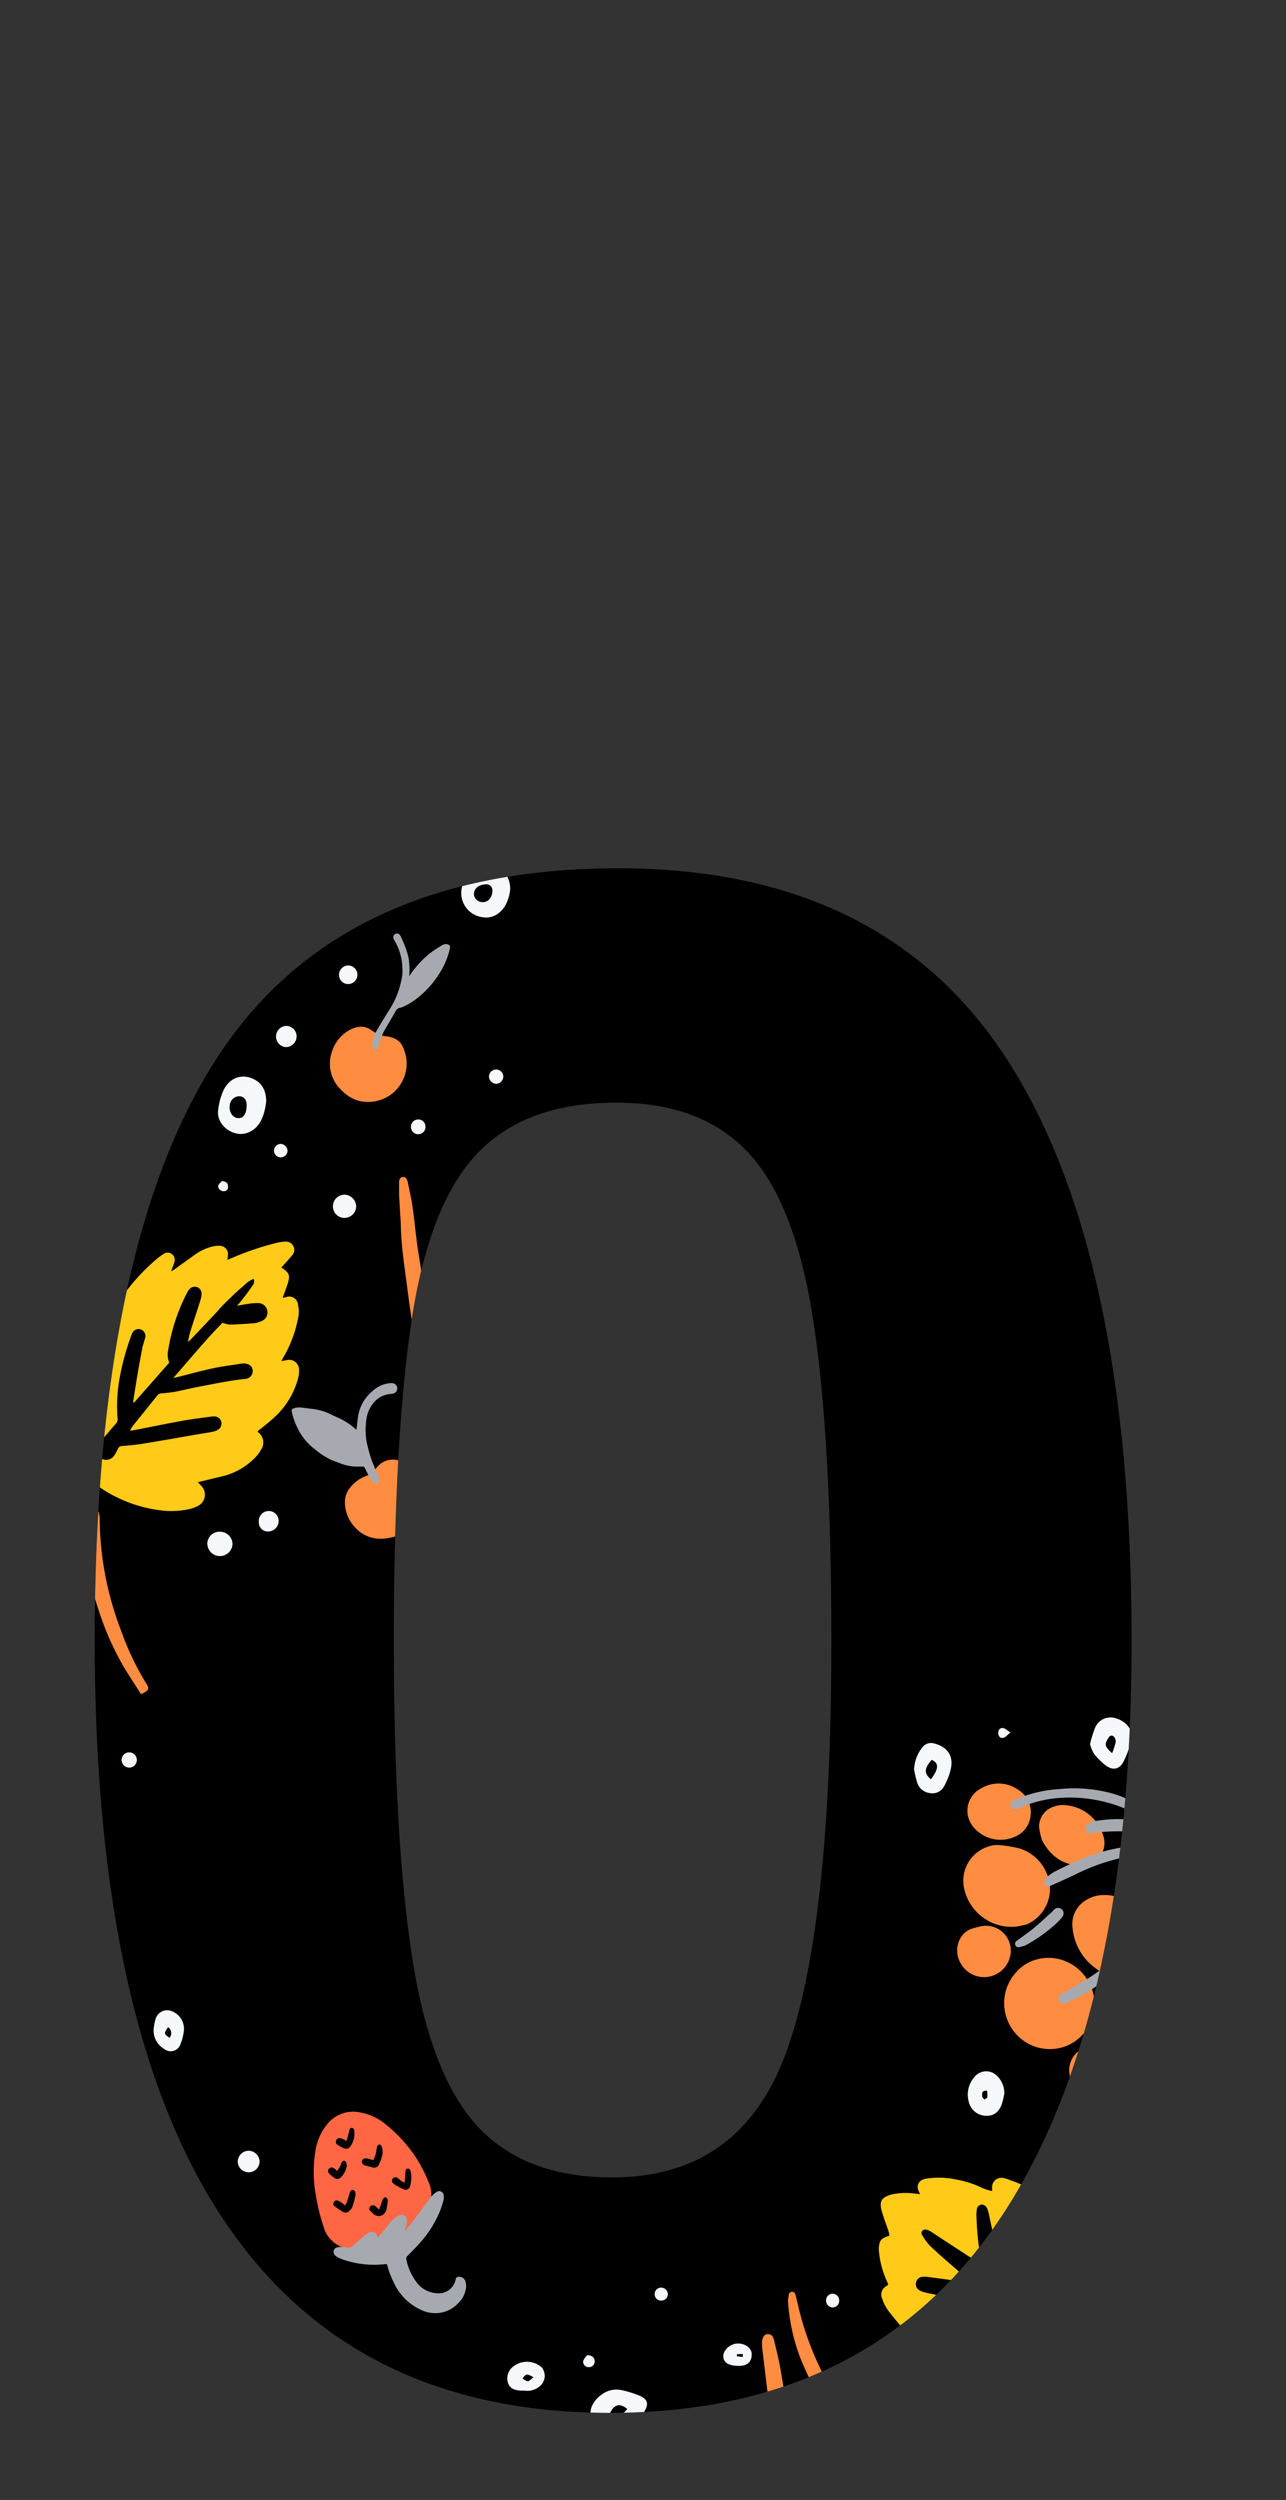 <?xml version="1.0" encoding="UTF-8"?> <svg xmlns="http://www.w3.org/2000/svg" xmlns:xlink="http://www.w3.org/1999/xlink" viewBox="0 0 319.67 621.05"><rect x="0" y="0" width="319.67" height="621.05" fill="#333333" stroke="none"/> <defs> <style>.cls-1{fill:none;}.cls-2{clip-path:url(#clip-path);}.cls-3{fill:#ff8d41;}.cls-4{fill:#a6aab0;}.cls-5{fill:#ffcb18;}.cls-6{fill:#f5f7fa;}.cls-7{fill:#ff6744;}</style> <clipPath id="clip-path" transform="translate(23.54 215.7)"> <path class="cls-1" d="M257.75,191.85q0,94.47-32.42,143.17t-97.25,48.69q-64.05,0-96.06-48T0,191.85q0-98.17,30.57-145T130.2,0q66.15,0,96.85,47.9T257.75,191.85Zm-74.63,0q0-50.26-4.5-79.52T162.48,70.66q-11.64-12.45-32.81-12.44-22.5,0-34.53,12.57T78.73,112.6q-4.37,29.24-4.37,79.25T79,271.11q4.64,29.24,16.41,41.68t33.21,12.43q31.75,0,43.13-30.69T183.12,191.85Z"></path> </clipPath> </defs> <g id="Слой_2" data-name="Слой 2"> <g id="Слой_1-2" data-name="Слой 1"> <path d="M257.75,191.85q0,94.47-32.42,143.17t-97.25,48.69q-64.05,0-96.06-48T0,191.85q0-98.17,30.57-145T130.2,0q66.15,0,96.85,47.9T257.75,191.85Zm-74.63,0q0-50.26-4.5-79.52T162.48,70.66q-11.64-12.45-32.81-12.44-22.5,0-34.53,12.57T78.73,112.6q-4.37,29.24-4.37,79.25T79,271.11q4.64,29.24,16.41,41.68t33.21,12.43q31.75,0,43.13-30.69T183.12,191.85Z" transform="translate(23.54 215.7)"></path> <g class="cls-2"> <path class="cls-3" d="M241.81,292.45a11.28,11.28,0,0,1-14.09-4.63,11.39,11.39,0,0,1,1.37-13.62c4.81-5.36,13.71-4.55,17.72,2A11.22,11.22,0,0,1,241.81,292.45Z" transform="translate(23.54 215.7)"></path> <path class="cls-3" d="M231.92,262.29a29,29,0,0,1-2.88.63,12.07,12.07,0,0,1-12.92-9.53,8.88,8.88,0,0,1,5.94-10.34,6.59,6.59,0,0,1,2.91-.38,33.85,33.85,0,0,1,4.63.75,10.64,10.64,0,0,1,6.93,6,9.63,9.63,0,0,1-4.61,12.84Z" transform="translate(23.54 215.7)"></path> <path class="cls-3" d="M263.41,263.87a10.59,10.59,0,0,1,.75,3.59,7.82,7.82,0,0,1-7.94,8.3,12,12,0,0,1-6.88-2.13,13.85,13.85,0,0,1-6.24-10.2,6.94,6.94,0,0,1,3.52-7.21,8.06,8.06,0,0,1,4.23-1.15,11.85,11.85,0,0,1,4.59.87A14.82,14.82,0,0,1,263.41,263.87Z" transform="translate(23.54 215.7)"></path> <path class="cls-3" d="M269.89,283.81a11.27,11.27,0,0,1,1.05,4.64,7.64,7.64,0,0,1-8,7.76,10.27,10.27,0,0,1-5.13-1.49,11.44,11.44,0,0,1-5.86-8.31,8.46,8.46,0,0,1,4-8.62,7.26,7.26,0,0,1,3.4-1,9.83,9.83,0,0,1,5.86,1.61A12.32,12.32,0,0,1,269.89,283.81Z" transform="translate(23.54 215.7)"></path> <path class="cls-3" d="M258.42,298.21c.13.45.33,1,.44,1.51a6.27,6.27,0,0,1-4.77,7.47c-4.32,1.09-10.14-1.61-11.55-6.65a6.1,6.1,0,0,1,2.12-6.77,6.68,6.68,0,0,1,2.82-1.09,9.79,9.79,0,0,0,1.51-.37,4.09,4.09,0,0,1,2.4,0A10.62,10.62,0,0,1,258.42,298.21Z" transform="translate(23.54 215.7)"></path> <path class="cls-3" d="M235.45,241.39a19.52,19.52,0,0,1-.7-3.24,5.2,5.2,0,0,1,3.54-5,6.69,6.69,0,0,1,3.25-.39,10.68,10.68,0,0,1,9.12,7.43,5.58,5.58,0,0,1-2.31,6.7,5.93,5.93,0,0,1-3.57.88C240.53,247.5,237.52,245.35,235.45,241.39Z" transform="translate(23.54 215.7)"></path> <path class="cls-3" d="M229,240.47a8.77,8.77,0,0,1-10.93-2.76,6.23,6.23,0,0,1,2.24-9.12,8.43,8.43,0,0,1,9.23.32,6.5,6.5,0,0,1,3.11,6.31A6.29,6.29,0,0,1,229,240.47Z" transform="translate(23.54 215.7)"></path> <path class="cls-3" d="M214.94,271.41a6.22,6.22,0,0,1,.15-5.42,5.14,5.14,0,0,1,3.45-2.71l1.43-.37a6.17,6.17,0,0,1,7.69,6.85A6.65,6.65,0,0,1,215.24,272C215.15,271.83,215.06,271.64,214.94,271.41Z" transform="translate(23.54 215.7)"></path> <path class="cls-4" d="M270.45,245.49a2.88,2.88,0,0,0-.45-.13,74.43,74.43,0,0,0-9.21-.38,39.83,39.83,0,0,0-7.27,1.28,49.8,49.8,0,0,0-9.9,3.78c-1.92.9-3.85,1.76-5.78,2.63a2.69,2.69,0,0,1-.84.23.85.85,0,0,1-1-1.07,2.29,2.29,0,0,1,.67-1.18,9.78,9.78,0,0,1,2.13-1.48,80.3,80.3,0,0,1,8.9-3.95,43.32,43.32,0,0,1,19.45-2.28,17.39,17.39,0,0,0,2.91.16,2.7,2.7,0,0,0-.34-.25A33.23,33.23,0,0,0,266,241a32.16,32.16,0,0,0-6.78-1.53,53.71,53.71,0,0,0-9.74,0c-.46,0-.92.13-1.38.19a5.38,5.38,0,0,1-.69.07,1.14,1.14,0,0,1-.87-1.93,3.2,3.2,0,0,1,2-1.09c1.26-.18,2.53-.38,3.8-.44a31.15,31.15,0,0,1,11.26,1.36c.49.16,1,.28,1.51.42a16.32,16.32,0,0,1,4.18,1.7,21.56,21.56,0,0,1,3.81,2.34,2.86,2.86,0,0,0,.44-.2,18.62,18.62,0,0,1,7.17-2.54,26.87,26.87,0,0,1,10.38.34,15.38,15.38,0,0,1,4.14,1.57c.83.47,1.09,1.06.76,1.68s-1,.72-1.82.29a13.21,13.21,0,0,0-4.84-1.35A25.2,25.2,0,0,0,275,244.69c-.44.22-.85.51-1.27.76s-.86.57-.8,1.21a1.28,1.28,0,0,1-.23.65,47.94,47.94,0,0,1-4.28,6.65c-.56.67-1.16,1.3-1.72,2s-1.06,1.31-1.62,1.93-1.29,1.41-2,2.1c-.36.38-.78.7-1.13,1.08a30,30,0,0,1-5.26,4.27c-.63.43-1.11.43-1.42.07s-.25-.8.27-1.4,1.21-1.33,1.85-2a78.1,78.1,0,0,0,9.72-11.23C268.34,249.09,269.35,247.29,270.45,245.49Z" transform="translate(23.54 215.7)"></path> <path class="cls-4" d="M243.24,281.1c-.56.24-1.11.5-1.68.72a2.71,2.71,0,0,1-.93.19,1.1,1.1,0,0,1-1-.67,1,1,0,0,1,.17-1.22,4,4,0,0,1,1-.72,83.91,83.91,0,0,0,18.42-13.32,51.7,51.7,0,0,0,6.72-7.76,18.88,18.88,0,0,1,1.21-1.47c.22-.25.5-.46.84-.3a.74.74,0,0,1,.38.89,7.92,7.92,0,0,1-.45,1.67,16,16,0,0,1-1.35,2.43,52.63,52.63,0,0,1-9.33,10A75.45,75.45,0,0,1,245.3,280c-.69.38-1.39.73-2.08,1.1Z" transform="translate(23.54 215.7)"></path> <path class="cls-4" d="M271.64,256.54c.1.52.27,1.16.35,1.82a39,39,0,0,1-.08,11.61,38.2,38.2,0,0,1-3.16,9.56,39.42,39.42,0,0,1-5.11,8.37,5.66,5.66,0,0,1-.7.77.89.89,0,0,1-1.11.18.79.79,0,0,1-.27-1,11.7,11.7,0,0,1,1-2.12,57.81,57.81,0,0,0,3.82-6.83A39.89,39.89,0,0,0,269.9,257c0-.09,0-.17,0-.26a.88.88,0,0,1,.68-1C271,255.6,271.39,255.85,271.64,256.54Z" transform="translate(23.54 215.7)"></path> <path class="cls-4" d="M229.73,231a31.82,31.82,0,0,1,10.05-2.25,35.93,35.93,0,0,1,12.85,1,24.66,24.66,0,0,1,5.71,2.33,17.81,17.81,0,0,1,1.9,1.36,2,2,0,0,1,.61.73.81.81,0,0,1,0,.71.88.88,0,0,1-.72.31,6.35,6.35,0,0,1-1.31-.45c-1.83-.73-3.62-1.61-5.5-2.17a35.76,35.76,0,0,0-14.86-1.5,29.88,29.88,0,0,0-8.6,2.37,4.4,4.4,0,0,1-.65.26,1.16,1.16,0,0,1-1.47-.58,1.12,1.12,0,0,1,.54-1.48A12.22,12.22,0,0,1,229.73,231Z" transform="translate(23.54 215.7)"></path> <path class="cls-4" d="M254.08,300.56c-.29.12-.57.28-.87.37-.7.23-1.18.12-1.4-.3s-.09-.91.52-1.33,1.56-1,2.35-1.48a43.87,43.87,0,0,0,12-10.36,27.57,27.57,0,0,0,6.12-17.66c0-.49,0-1-.08-1.47-.05-.67.09-1,.51-1s.67.22.73.86c.08.9.16,1.79.19,2.69a25.79,25.79,0,0,1-1.72,10.06,34.35,34.35,0,0,1-11.17,15A39.56,39.56,0,0,1,254.08,300.56Z" transform="translate(23.54 215.7)"></path> <path class="cls-4" d="M231.24,267.63a12.68,12.68,0,0,1-1.34.37.86.86,0,0,1-.66-1.58c1.46-1.1,3-2.13,4.38-3.29s2.85-2.53,4.27-3.81c.21-.2.39-.44.61-.63a1.37,1.37,0,0,1,1.89-.08,1.39,1.39,0,0,1,.05,2,13,13,0,0,1-1.22,1.35,39,39,0,0,1-7.6,5.48l-.39.19Z" transform="translate(23.54 215.7)"></path> <path class="cls-5" d="M46.4,99.16c2.06,1.38,2.26,2,1.49,4.28-.36,1.06-.75,2.11-1.17,3.27.31-.06.56-.1.81-.16a2.19,2.19,0,0,1,3,1.8,8.09,8.09,0,0,1-.06,3.82,30.54,30.54,0,0,1-3.61,9.4c-.14.23-.24.48-.44.88.54-.11.91-.2,1.3-.27a2.49,2.49,0,0,1,3.09,2.49,7.4,7.4,0,0,1-.28,2.14,20.18,20.18,0,0,1-6,9.71c-1.27,1.16-2.64,2.21-4,3.31,0,.09,0,.19.06.24a3.16,3.16,0,0,1,.81,4.29,8.58,8.58,0,0,1-1.34,1.84,16.63,16.63,0,0,1-8.43,4.86l-6,1.45c.35.36.62.63.88.92a3.13,3.13,0,0,1-.89,5,8.74,8.74,0,0,1-2,.74,20.45,20.45,0,0,1-6.58.41,34.29,34.29,0,0,1-17.44-7c-.16-.12-.32-.22-.57-.39a8.47,8.47,0,0,0-.55.76,71.84,71.84,0,0,0-8.82,25.2c-.16,1-.16,2-.32,3a4.13,4.13,0,0,1-.57,1.56,2.06,2.06,0,0,1-2.31.91,2.12,2.12,0,0,1-1.73-1.79,4,4,0,0,1,0-1.2,67.8,67.8,0,0,1,3.2-14.55A82.46,82.46,0,0,1-4.78,150a2.92,2.92,0,0,0-.1-3.33,32.6,32.6,0,0,1-3-6.56,29.74,29.74,0,0,1-1.34-6.82c-.19-2.5-.74-5-.08-7.54.19-.74.36-1.48.52-2.22.46-2.18,2.1-2.93,4-1.86l.41.16c.32-1.63.62-3.23,1-4.83a25.53,25.53,0,0,1,3.43-8.43A7.25,7.25,0,0,1,1.39,107a1.94,1.94,0,0,1,3.24.76c.15.35.26.72.44,1.23.33-.44.56-.76.79-1.08A49.84,49.84,0,0,1,15.48,97a16.27,16.27,0,0,1,1.66-1.2,1.74,1.74,0,0,1,2,0,1.77,1.77,0,0,1,.67,2c-.19.72-.5,1.42-.83,2.33.38-.21.61-.32.81-.46,1.66-1.19,3.32-2.4,5-3.59A12.6,12.6,0,0,1,29.13,94a6.46,6.46,0,0,1,1.9-.22A2.06,2.06,0,0,1,33.1,96.2c0,.31-.06.61-.12,1.08l1.55-.65a70.71,70.71,0,0,1,10.61-3.56,11.92,11.92,0,0,1,2.13-.32,2.12,2.12,0,0,1,2.12,1.12A2,2,0,0,1,49,96.23C48.21,97.21,47.33,98.14,46.4,99.16ZM9.81,132.71l-.22,0c0-.39.06-.78.12-1.17.37-2.33.74-4.67,1.14-7,.32-1.82.66-3.63,1-5.44.16-.78.46-1.54.65-2.32a1.71,1.71,0,0,0-3.21-1.19,6.82,6.82,0,0,0-.31.79,62,62,0,0,0-2.71,9.86,39.63,39.63,0,0,0-.59,10.43,1.44,1.44,0,0,1-.34,1.2c-1.14,1.3-2.25,2.62-3.37,3.93a12,12,0,0,0-1.07,1.31,2.43,2.43,0,0,0,.57,3.42A2.43,2.43,0,0,0,5,145.66a11.78,11.78,0,0,0,.79-1.49,1.09,1.09,0,0,1,1-.64c1.8-.16,3.6-.32,5.38-.61,4.68-.76,9.34-1.6,14-2.4,1.11-.19,2.23-.34,3.33-.58a3.69,3.69,0,0,0,1.3-.57,1.77,1.77,0,0,0-.7-3.16,3,3,0,0,0-1.07,0c-2.35.32-4.7.6-7,1-4.06.74-8.12,1.57-12.18,2.36l-1.06.15a7.48,7.48,0,0,1,.54-1c2.08-2.6,4.18-5.18,6.26-7.79a1.48,1.48,0,0,1,1.15-.5c1.12-.1,2.24-.2,3.35-.41,1.81-.34,3.6-.81,5.42-1.15,3.9-.73,7.79-1.58,11.76-2a2,2,0,0,0,2-2.22c-.14-1.07-1.08-1.69-2.43-1.63H36.7c-2.42.39-4.86.67-7.25,1.18-3.06.65-6.08,1.5-9.12,2.26-.25.06-.51.09-.77.13,4.11-4.64,8-9.42,12.23-13.7a7,7,0,0,0,1.78.48c2.09-.06,4.17-.2,6.25-.37a4.85,4.85,0,0,0,1.49-.46,2.31,2.31,0,0,0-.78-4.52,13.54,13.54,0,0,0-2.28.17c-.88.12-1.76.3-2.88.5.42-.48.69-.76.93-1.07,1-1.28,2-2.55,2.86-3.87A1.62,1.62,0,0,0,39.5,102a6.43,6.43,0,0,0-2.12,1.38c-.85.79-1.76,1.52-2.61,2.32-1,1-2,1.93-3,2.93-.48.48-.89,1-1.36,1.53q-3.3,3.51-6.63,7a4.55,4.55,0,0,1-.58.49,22.62,22.62,0,0,1,.95-3.75c.7-2.18,1.42-4.35,2.11-6.53a5.84,5.84,0,0,0,.3-1.53,1.7,1.7,0,0,0-1-1.75,1.74,1.74,0,0,0-2.06.54,3.83,3.83,0,0,0-.53.8,47,47,0,0,0-4.68,14.12,5.33,5.33,0,0,0,.24,3.26Z" transform="translate(23.54 215.7)"></path> <path class="cls-5" d="M249.91,376.86c-.93,1.27-1.88,2.45-2.71,3.72a20,20,0,0,1-10.5,7.67,6.68,6.68,0,0,1-4,.13c-1.59-.4-2.14-1.19-1.87-2.79,0-.12,0-.23.06-.42-.2,0-.39-.07-.58-.07-1.4,0-2.8,0-4.2,0s-3-.13-4.45-.17a2.29,2.29,0,0,1-2.45-2.9c.09-.55.27-1.09.45-1.79-1-.16-1.9-.29-2.81-.49-1.1-.24-2.18-.52-3.25-.84-.77-.22-1.51-.55-2.27-.8-1.81-.59-2.38-1.75-1.7-3.54.11-.29.25-.58.41-.94l-.67-.45c-2.19-1.41-4.4-2.81-6.58-4.25a6.7,6.7,0,0,1-1.16-1,2.45,2.45,0,0,1-.14-3.73l.24-.34a2.57,2.57,0,0,0-.23-.38c-1.45-1.76-3-3.48-4.34-5.31a10.28,10.28,0,0,1-1.39-2.77,2.42,2.42,0,0,1,1.08-3.22l.4-.3a2.89,2.89,0,0,0-.14-.47,23.08,23.08,0,0,1-2.17-7.85,5.63,5.63,0,0,1,.11-1.78c.25-1.14.75-1.53,2.52-2.1-.08-.36-.14-.74-.25-1.1-.55-1.64-1.16-3.26-1.65-4.91-.72-2.46-.11-3.48,2.34-4.19a16.48,16.48,0,0,1,6-.23l1.14.12c-.18-.41-.32-.7-.43-1a2,2,0,0,1,1.2-2.64,2.79,2.79,0,0,1,.7-.19,20.13,20.13,0,0,1,7.3.16,25.11,25.11,0,0,1,6.86,2.2,12.14,12.14,0,0,0,2.29.71c0-.4,0-.66,0-.92a2.34,2.34,0,0,1,2.86-2.32,15.57,15.57,0,0,1,1.83.59,24.4,24.4,0,0,1,13.23,10.82c.29.47.59.93,1,1.55.17-.48.26-.78.37-1.06a2.1,2.1,0,0,1,3.57-1c2.45,2.28,4.7,4.77,5.63,8.11.44,1.58.7,3.21,1,4.81l.17.78c.3-.22.5-.41.73-.56a2,2,0,0,1,3.05.79,7,7,0,0,1,.46,1.49,20.08,20.08,0,0,1-.06,9,52.79,52.79,0,0,1-4.13,11.28c-.17.36-.35.71-.56,1.16l1,.64A61.6,61.6,0,0,1,267,384.53a77.44,77.44,0,0,1,10,13.37c.6,1,1.27,2.05,1.82,3.12a5.68,5.68,0,0,1,.58,1.93,2.08,2.08,0,0,1-1.19,2.07,2.14,2.14,0,0,1-2.4-.07,4.89,4.89,0,0,1-1.29-1.39c-1.21-1.9-2.3-3.87-3.54-5.74a64.11,64.11,0,0,0-15.67-17c-1.53-1.11-3-2.25-4.56-3.37C250.54,377.26,250.27,377.1,249.91,376.86ZM217.53,351l-.13.28-3-.36c-2.51-.33-5-.69-7.52-1a4.39,4.39,0,0,0-1.2,0,1.71,1.71,0,0,0-1.5,1.37,1.69,1.69,0,0,0,.73,1.9,4,4,0,0,0,1.32.56,69.91,69.91,0,0,0,16.11,1.9,1.73,1.73,0,0,1,1.09.35c3.14,2.63,6.25,5.29,9.36,7.95.45.39.84.83,1.46,1.46-.91.06-1.54.13-2.16.14-3.09,0-6.19,0-9.28.11a35.88,35.88,0,0,1-9.7-.71,2.42,2.42,0,0,0-.71-.08,1.7,1.7,0,0,0-.81,3.21,2.85,2.85,0,0,0,.9.32c1.5.27,3,.58,4.51.77a71.06,71.06,0,0,0,19.81,0,2.42,2.42,0,0,1,2.44.84c.45.51,1,1,1.46,1.44a8.05,8.05,0,0,0,1,.82,3.13,3.13,0,0,0,4.07-.45,3.08,3.08,0,0,0,0-4.08,9,9,0,0,0-1.28-1.26c-1.45-1.22-2.9-2.42-4.37-3.6a1.71,1.71,0,0,1-.63-1.46c0-1.73-.08-3.45-.24-5.17-.29-3.07-.68-6.14-1-9.21-.11-1-.17-2.08-.22-3.12s-.57-1.86-1.44-1.84-1.35.71-1.36,1.92c0,1.68,0,3.37-.07,5.05a45.87,45.87,0,0,0,.24,8.53,9.06,9.06,0,0,1,0,1.17c-.26-.16-.44-.24-.58-.35-3.1-2.49-6.19-5-9.3-7.46a1.15,1.15,0,0,1-.45-1,15.33,15.33,0,0,0-.12-2.88c-.87-4.33-1.81-8.64-2.74-12.95a5.63,5.63,0,0,0-.41-1.26,1.46,1.46,0,0,0-1.45-.88A1.36,1.36,0,0,0,219.3,333a8.81,8.81,0,0,0-.11,1.92,75.69,75.69,0,0,0,1.16,11.13,4.44,4.44,0,0,1,0,.83c-1-.64-1.78-1.2-2.62-1.75l-9.67-6.32a4.9,4.9,0,0,0-.73-.42c-.54-.23-1.13-.4-1.58.07s-.16,1,.14,1.44a14.22,14.22,0,0,0,2,2.56c2.59,2.4,5.27,4.71,7.92,7C216.36,350,217,350.48,217.53,351Z" transform="translate(23.54 215.7)"></path> <path class="cls-6" d="M38,65.7c2.91-1.06,4.21-3.91,4.64-7.9-.07-2.1-.65-4-2.71-5.21-3.14-1.8-6.56-.65-8.07,2.91a16.57,16.57,0,0,0-1.19,4.75C30.28,63.89,34.56,67,38,65.7Zm-4.43-6.63A2.42,2.42,0,0,1,36,56.63c1.24.09,1.87,1,1.77,2.61-.13,1.94-.88,2.92-2.16,2.82S33.4,60.65,33.56,59.07Z" transform="translate(23.54 215.7)"></path> <path class="cls-6" d="M96.44,12.16c2.66.47,5.22-1.27,6.25-4.31a10.77,10.77,0,0,0,.54-2.17c.51-4.28-3.53-7.84-7.36-6.52a7.77,7.77,0,0,0-4.75,6.76A6.05,6.05,0,0,0,96.44,12.16ZM97.1,4a1.49,1.49,0,0,1,1.76,1.54c.06,1.49-1,2.86-2.21,2.86a2.16,2.16,0,0,1-2.38-1.86C94.23,5.1,95.35,4.09,97.1,4Z" transform="translate(23.54 215.7)"></path> <path class="cls-6" d="M-11.53,74.32a4.91,4.91,0,0,0,6.33-.89,10.46,10.46,0,0,0,2.49-5.85A6.34,6.34,0,0,0-6.3,61.82a3.86,3.86,0,0,0-5.2,1.64,32.72,32.72,0,0,0-2.31,5.08A5,5,0,0,0-11.53,74.32ZM-8.75,67c.72.08,1.28.35,1.22,1.25-.08,1.22-.89,2.35-1.68,2.29a1.56,1.56,0,0,1-1.33-1.73C-10.45,67.61-9.7,66.85-8.75,67Z" transform="translate(23.54 215.7)"></path> <path class="cls-6" d="M123.38,384.71c.6,2,2.67,3.18,6,3.19a9.58,9.58,0,0,0,7.33-4.65c1-1.72.75-2.83-1-3.69a25.3,25.3,0,0,0-4.66-1.48,6,6,0,0,0-4.9,1C124,380.5,122.8,382.84,123.38,384.71Zm9-2a3.1,3.1,0,0,1-4.25,1C129.13,381.59,130.58,381.25,132.33,382.7Z" transform="translate(23.54 215.7)"></path> <path class="cls-6" d="M251.24,222.81c1.75,1.36,3.47,1.13,4.49-.86a21.38,21.38,0,0,0,2-5.87c.37-2.13-1.47-4.21-3.8-4.88a4.15,4.15,0,0,0-5.24,2.27,28.25,28.25,0,0,0-1.27,4.11,9.29,9.29,0,0,0,1,2.42A16.9,16.9,0,0,0,251.24,222.81Zm.5-6.38c.34-.58.75-1.31,1.51-.8a1.77,1.77,0,0,1,.54,1.46,18.85,18.85,0,0,1-.88,2.74C251.15,218.27,251,217.72,251.74,216.43Z" transform="translate(23.54 215.7)"></path> <path class="cls-6" d="M47.77-49.91c2.81,2,5.62,1.11,6.66-2.17.23-.71.34-1.45.45-1.9.18-3.15-2.78-6.56-5.64-6.81a3.11,3.11,0,0,0-3.08,1.39C44.28-56.67,45.1-51.83,47.77-49.91Zm.87-6.64c2.59.88,3,1.63,2.2,4.12C48.54-52.5,48-53.48,48.64-56.55Z" transform="translate(23.54 215.7)"></path> <path class="cls-6" d="M207.59,229.74a3.26,3.26,0,0,0,3.58-1.75,15.84,15.84,0,0,0,1.66-4.35c.66-3.16-.87-5.34-4-6.18a2.7,2.7,0,0,0-3.15,1,9.33,9.33,0,0,0-2,5.42,29.33,29.33,0,0,0,.76,3.24A3.8,3.8,0,0,0,207.59,229.74Zm.47-8.26c1.81.79,1.78,2.21-.19,4.83C206.1,224.85,206.18,223.66,208.06,221.48Z" transform="translate(23.54 215.7)"></path> <path class="cls-6" d="M-8.2-184.23a4.14,4.14,0,0,0-4.34,3.16,24.32,24.32,0,0,0-.59,2.38,4.38,4.38,0,0,0,3.23,5.36,4.26,4.26,0,0,0,5.38-2.81,11.4,11.4,0,0,0,.46-2.2c-.09-1-.1-1.62-.2-2.21A4.26,4.26,0,0,0-8.2-184.23Zm-.33,6.59-.7,0c.06-.69.11-1.38.17-2.07C-7.9-179-7.92-178.34-8.53-177.64Z" transform="translate(23.54 215.7)"></path> <path class="cls-6" d="M7.45-214.36c-2.59.46-5.61,3.14-5.54,6.22,0,2.63,1.57,4.72,3.76,4.76a5.83,5.83,0,0,0,5.54-3.17,5.71,5.71,0,0,0-.46-6.34A3.16,3.16,0,0,0,7.45-214.36Zm-.07,7c-.6.38-1.24.52-1.75-.23-.62-.9-.34-1.43,1.46-2.52C8.14-208.66,8.21-207.94,7.38-207.41Z" transform="translate(23.54 215.7)"></path> <path class="cls-6" d="M218.57,300.42a6.54,6.54,0,0,0-1.27,6.1,4.47,4.47,0,0,0,4.19,3.39c1.9.09,3.25-.84,4-2.91a22,22,0,0,0,.62-2.58,6,6,0,0,0-1.69-4.31A3.76,3.76,0,0,0,218.57,300.42Zm3.31,4.87c0,.23-.47.4-.72.59-.19-.26-.53-.51-.55-.78-.05-.7-.16-1.55,1.23-1.41A7.79,7.79,0,0,1,221.88,305.29Z" transform="translate(23.54 215.7)"></path> <path class="cls-6" d="M30.52-138.1a4,4,0,0,0-4,3.79,8.92,8.92,0,0,0,.93,5.22,7.07,7.07,0,0,0,1.86,2.19c2.13,1.5,4.06,1,5.13-1.4a19.15,19.15,0,0,0,1.15-3.63A5.13,5.13,0,0,0,30.52-138.1Zm1.73,5.71c-.14,1-.45,2-.73,3.14-2-.69-2.83-2.14-2.27-3.64a1.39,1.39,0,0,1,1.72-1C31.74-133.75,32.39-133.29,32.25-132.39Z" transform="translate(23.54 215.7)"></path> <path class="cls-6" d="M-5.41-210.24a3.25,3.25,0,0,0-3.62.18,9,9,0,0,0-3.74,6c-.09,3.48,2.52,5.32,5.27,4a7.29,7.29,0,0,0,4.19-6.43A3.8,3.8,0,0,0-5.41-210.24Zm-1.94,5.74a6.31,6.31,0,0,1-1.52,1.32l-.68-.43a10.63,10.63,0,0,1,.6-1.86c.3-.59.88-1.19,1.54-.55A1.59,1.59,0,0,1-7.35-204.5Z" transform="translate(23.54 215.7)"></path> <path class="cls-6" d="M28-157.52a3.62,3.62,0,0,0,3.71,2c1.51,0,2.25-1,2.72-2.28a21.51,21.51,0,0,0,.65-2.47,5.5,5.5,0,0,0-3.05-5c-2.82-1.55-5.43,0-5.19,3.23A14.16,14.16,0,0,0,28-157.52Zm2.17-4.28c1.81.85,1.82.88.95,3.11C29.45-159.93,29.41-160.07,30.13-161.8Z" transform="translate(23.54 215.7)"></path> <path class="cls-6" d="M-19.41-215.58a5.94,5.94,0,0,0-4.11,5.75c.18,2.17,1.7,3.56,4.21,3.53a8.25,8.25,0,0,0,1.55-.51c1.88-1,3.22-4.42,2.59-6.44A3.44,3.44,0,0,0-19.41-215.58Zm-.19,5.27c-.9-.76-.6-1.35.09-1.85a.64.64,0,0,1,.58.12C-18.46-211.18-19-210.75-19.6-210.31Z" transform="translate(23.54 215.7)"></path> <path class="cls-6" d="M17.24,293.28a2.56,2.56,0,0,0,4.08-1.18,11.93,11.93,0,0,0,.88-3.68A4.74,4.74,0,0,0,19.35,284a3,3,0,0,0-4.19,1.78,13.79,13.79,0,0,0-.5,2.51A5.27,5.27,0,0,0,17.24,293.28Zm1-5.39a1.82,1.82,0,0,1,.37,2.65C17.17,289.53,17.17,289.53,18.22,287.89Z" transform="translate(23.54 215.7)"></path> <path class="cls-6" d="M47.93-196.3a4.09,4.09,0,0,0-4.2-3.91,2.82,2.82,0,0,0-2.49,1.52,7,7,0,0,0,.49,8.16,2,2,0,0,0,3,.33A7.27,7.27,0,0,0,47.93-196.3Zm-4.53,3.37a2.22,2.22,0,0,1-.31-3.09c.15-.26.66-.54.88-.46s.8.54.83.86A2.44,2.44,0,0,1,43.4-192.93Z" transform="translate(23.54 215.7)"></path> <path class="cls-6" d="M103.6,372.58a3.69,3.69,0,0,0-.84,3.76c.48,1.39,1.75,1.73,3.07,1.84.37,0,.75,0,1,0a4.75,4.75,0,0,0,3.87-1.14,3.33,3.33,0,0,0,.43-4.62A5.53,5.53,0,0,0,103.6,372.58Zm5.45,2.25c-1.32,1.28-1.32,1.28-2.72.33C107.31,373.94,107.31,373.94,109.05,374.83Z" transform="translate(23.54 215.7)"></path> <path class="cls-6" d="M44.61-86.14a14.34,14.34,0,0,0,.84-2.06c1.26-3.21-1.64-5-3.85-5.06A2.55,2.55,0,0,0,39-91.49a5.69,5.69,0,0,0,.84,5.69C41.22-83.95,43.46-84.16,44.61-86.14Zm-3.42-3.07a.77.77,0,0,1,.69-.35c1.07.26.85,1,.51,1.91C41.29-87.81,41-88.36,41.19-89.21Z" transform="translate(23.54 215.7)"></path> <path class="cls-6" d="M156.25,369.64c0,1.57,1.32,2.39,3.91,2.4,2.06,0,3.19-1,3.16-2.9,0-1.52-1.6-2.71-3.54-2.66C158,366.52,156.25,368.09,156.25,369.64Zm4.85-.55c0,.24,0,.48,0,.73l-1.45-.14c0-.18,0-.37,0-.56Z" transform="translate(23.54 215.7)"></path> <path class="cls-6" d="M28,167.65a3.13,3.13,0,0,0,6.26.17,3.12,3.12,0,0,0-3-3A3,3,0,0,0,28,167.65Z" transform="translate(23.54 215.7)"></path> <path class="cls-6" d="M62.1,86.85A2.91,2.91,0,0,0,65,84a3,3,0,0,0-2.84-2.92,2.91,2.91,0,0,0-2.94,3A2.83,2.83,0,0,0,62.1,86.85Z" transform="translate(23.54 215.7)"></path> <path class="cls-6" d="M35.56,321.43a2.72,2.72,0,0,0,5.43-.09,2.78,2.78,0,0,0-2.65-2.75A2.75,2.75,0,0,0,35.56,321.43Z" transform="translate(23.54 215.7)"></path> <path class="cls-6" d="M47.63,39.16a2.64,2.64,0,0,0-.13,5.27,2.69,2.69,0,0,0,2.69-2.7A2.59,2.59,0,0,0,47.63,39.16Z" transform="translate(23.54 215.7)"></path> <path class="cls-6" d="M40.81,162.45a2.21,2.21,0,0,0,2.42,2.3,2.63,2.63,0,0,0,2.5-2.63,2.47,2.47,0,1,0-4.92.33Z" transform="translate(23.54 215.7)"></path> <path class="cls-6" d="M123.65,96.37a2.5,2.5,0,0,0,2.5-2.34,2.57,2.57,0,0,0-2.49-2.61,2.5,2.5,0,0,0-2.47,2.6A2.39,2.39,0,0,0,123.65,96.37Z" transform="translate(23.54 215.7)"></path> <path class="cls-6" d="M63,28.76a2.31,2.31,0,0,0,.21-4.61,2.33,2.33,0,0,0-2.48,2.33A2.26,2.26,0,0,0,63,28.76Z" transform="translate(23.54 215.7)"></path> <path class="cls-6" d="M4.54-197.1a2.35,2.35,0,0,0-2.47,2.3,2.11,2.11,0,0,0,1.87,2.33,2.37,2.37,0,0,0,2.47-2.31A2.08,2.08,0,0,0,4.54-197.1Z" transform="translate(23.54 215.7)"></path> <path class="cls-6" d="M113.54,385.57a2.23,2.23,0,0,0-2.3,2.24,2.32,2.32,0,0,0,2.32,2.26,2.35,2.35,0,0,0,2.19-2.17A2.23,2.23,0,0,0,113.54,385.57Z" transform="translate(23.54 215.7)"></path> <path class="cls-6" d="M68.62-50a2.14,2.14,0,0,0,2.25-2,2.09,2.09,0,0,0-2.06-2.16,2,2,0,0,0-2.1,1.85A2.09,2.09,0,0,0,68.62-50Z" transform="translate(23.54 215.7)"></path> <path class="cls-6" d="M35.41-68.81a2,2,0,0,0,2,2,2,2,0,0,0,2-2,2,2,0,0,0-2-2A2,2,0,0,0,35.41-68.81Z" transform="translate(23.54 215.7)"></path> <path class="cls-6" d="M8.59,219.63a1.85,1.85,0,0,0-1.89,1.79,1.89,1.89,0,1,0,1.89-1.79Z" transform="translate(23.54 215.7)"></path> <path class="cls-6" d="M78.61,64.19a1.81,1.81,0,1,0,3.61-.11,1.74,1.74,0,0,0-2-1.66A1.78,1.78,0,0,0,78.61,64.19Z" transform="translate(23.54 215.7)"></path> <path class="cls-6" d="M99.8,53.55a1.82,1.82,0,0,0,1.76-1.89A1.74,1.74,0,0,0,99.64,50,1.78,1.78,0,0,0,98,51.7,1.9,1.9,0,0,0,99.8,53.55Z" transform="translate(23.54 215.7)"></path> <path class="cls-6" d="M142.62,390.59a1.75,1.75,0,1,0,1.66-1.78A1.84,1.84,0,0,0,142.62,390.59Z" transform="translate(23.54 215.7)"></path> <path class="cls-6" d="M46.14,71.81a1.69,1.69,0,0,0,1.79-1.6,1.79,1.79,0,0,0-1.7-1.74,1.71,1.71,0,0,0-1.66,1.74A1.65,1.65,0,0,0,46.14,71.81Z" transform="translate(23.54 215.7)"></path> <path class="cls-6" d="M41.55-119.91a1.75,1.75,0,0,0,1.74-1.7,1.7,1.7,0,0,0-1.67-1.73,1.68,1.68,0,0,0-1.82,1.57A1.69,1.69,0,0,0,41.55-119.91Z" transform="translate(23.54 215.7)"></path> <path class="cls-6" d="M141,355.8a1.56,1.56,0,0,0,1.46-1.65,1.66,1.66,0,0,0-1.82-1.55,1.59,1.59,0,0,0-1.44,1.68A1.57,1.57,0,0,0,141,355.8Z" transform="translate(23.54 215.7)"></path> <path class="cls-6" d="M181.81,355.9a1.67,1.67,0,0,0,1.78,1.62,1.64,1.64,0,0,0,1.47-1.69,1.63,1.63,0,1,0-3.25.07Z" transform="translate(23.54 215.7)"></path> <path class="cls-6" d="M47.13-185.75a1.6,1.6,0,0,0-1.64,1.47,1.59,1.59,0,0,0,1.64,1.68,1.61,1.61,0,0,0,1.54-1.57A1.61,1.61,0,0,0,47.13-185.75Z" transform="translate(23.54 215.7)"></path> <path class="cls-6" d="M151.11,126.24c.85.19,1.68-.42,1.83-1.66-.31-.3-.7-1-1.28-1.2a1.35,1.35,0,0,0-1.74,1.23A1.39,1.39,0,0,0,151.11,126.24Z" transform="translate(23.54 215.7)"></path> <path class="cls-6" d="M122.85,372.35a1.39,1.39,0,0,0,1.43-1.38c.08-.86-.62-1.6-1.85-1.59a4.62,4.62,0,0,0-1,1.41A1.34,1.34,0,0,0,122.85,372.35Z" transform="translate(23.54 215.7)"></path> <path class="cls-6" d="M10.76-78.69a7.72,7.72,0,0,0,1.79-1.22c-.83-.59-1.27-1.12-1.78-1.22A1.18,1.18,0,0,0,9.41-80,1.17,1.17,0,0,0,10.76-78.69Z" transform="translate(23.54 215.7)"></path> <path class="cls-6" d="M31.63,77.69c-.22.26-.72.61-.88,1.08-.23.71.52,1.48,1.29,1.45a1,1,0,0,0,1.1-1.14C33.16,78.29,32.78,77.82,31.63,77.69Z" transform="translate(23.54 215.7)"></path> <path class="cls-6" d="M225.91,216c.52-.13.94-.69,1.73-1.32-.86-.53-1.34-1.05-1.87-1.1-.76-.09-1.21.51-1.17,1.3S225.15,216.24,225.91,216Z" transform="translate(23.54 215.7)"></path> <path class="cls-6" d="M18.1-213.56A7,7,0,0,0,17-211.92a1.06,1.06,0,0,0,1.22,1.2c.67-.1,1.15-.54,1-1.21C19.09-212.41,18.63-212.81,18.1-213.56Z" transform="translate(23.54 215.7)"></path> <path class="cls-6" d="M92-54.56c.48-.11.88-.57,1.63-1.1-.71-.58-1.13-1.2-1.52-1.18a1.79,1.79,0,0,0-1.23,1A1.05,1.05,0,0,0,92-54.56Z" transform="translate(23.54 215.7)"></path> <path class="cls-6" d="M8.5-69.34c.35,0,.69-.53,1.26-1-.61-.45-1-.92-1.36-1a.85.85,0,0,0-.94,1.15A1.41,1.41,0,0,0,8.5-69.34Z" transform="translate(23.54 215.7)"></path> <path class="cls-3" d="M82.75,155.56A9,9,0,0,1,81.64,160a11.64,11.64,0,0,1-9.33,6.47,8.46,8.46,0,0,1-7.46-2.59,9.14,9.14,0,0,1-2.64-6,5.71,5.71,0,0,1,1.41-4.18,9.39,9.39,0,0,1,2.07-1.86,9.57,9.57,0,0,1,1.63-.82,5.68,5.68,0,0,0,2.52-1.82,7.41,7.41,0,0,1,.74-.84A4.93,4.93,0,0,1,75.06,147,9.62,9.62,0,0,1,80,149.25,8,8,0,0,1,82.75,155.56Z" transform="translate(23.54 215.7)"></path> <path class="cls-4" d="M65.07,139.49c.12-1,.21-2,.34-2.91a10.11,10.11,0,0,1,3.35-6.44A9,9,0,0,1,71,128.55a7.61,7.61,0,0,1,2.6-.66,1.92,1.92,0,0,1,.75.1,1.3,1.3,0,0,1,.1,2.41,2.25,2.25,0,0,1-.84.2,5.86,5.86,0,0,0-4.3,2.22,7.9,7.9,0,0,0-1.77,4.05,17.84,17.84,0,0,0,0,5.31c.1.69.31,1.36.45,2a30.44,30.44,0,0,0,1.87,5.31c.27.64.52,1.29.76,1.94a1.79,1.79,0,0,1,.08.65.72.72,0,0,1-1,.67,1.48,1.48,0,0,1-.62-.43,7.21,7.21,0,0,1-.79-1.11c-.41-.74-.79-1.5-1.15-2.27a.55.55,0,0,0-.58-.31H65.06a11.42,11.42,0,0,1-3.83-.73c-.75-.27-1.49-.54-2.23-.84a18.94,18.94,0,0,1-4.39-2.83A13.93,13.93,0,0,1,50.92,140,16.63,16.63,0,0,1,49,135c-.1-.5,0-.66.48-.83a3.94,3.94,0,0,1,1.8-.21c1,.1,2,.25,2.93.35A13.86,13.86,0,0,1,59,135.81l1.15.53a16.89,16.89,0,0,1,4.4,2.71Z" transform="translate(23.54 215.7)"></path> <path class="cls-7" d="M73.25,341.7a20.65,20.65,0,0,1-5.17,1.52,14.28,14.28,0,0,1-5-.18,8.22,8.22,0,0,1-4.92-3,5.82,5.82,0,0,1-1-1.81,49.86,49.86,0,0,1-2.3-9.25A31.78,31.78,0,0,1,55,317.91a13.47,13.47,0,0,1,2.8-5.92A8.24,8.24,0,0,1,66,309.08a13.9,13.9,0,0,1,6.71,3.26,36,36,0,0,1,6.76,7.35,34.51,34.51,0,0,1,3.8,7.4,7.45,7.45,0,0,1-.16,5.36,14.16,14.16,0,0,1-3.81,5.33A21.09,21.09,0,0,1,73.25,341.7Zm-11-9.51a11.5,11.5,0,0,0-1-.78,3.19,3.19,0,0,0-.94-.47.78.78,0,0,0-.88.46.76.76,0,0,0,.2,1c.7.5,1.42,1,2.17,1.43a1.14,1.14,0,0,0,1.36-.18,2.82,2.82,0,0,0,1-1.41c.25-.78.45-1.58.63-2.38a2.08,2.08,0,0,0,0-.86.77.77,0,0,0-.7-.69c-.41,0-.56.33-.67.65,0,.13-.07.26-.11.39-.22.7-.43,1.4-.66,2.1A6.31,6.31,0,0,1,62.2,332.19Zm7-11.25c-.41-.13-.74-.24-1.09-.33a3.44,3.44,0,0,0-.78-.13.87.87,0,0,0-.94.68.92.92,0,0,0,.55,1,2.07,2.07,0,0,0,.44.15c.49.13,1,.24,1.48.38a1.32,1.32,0,0,0,1.75-.67,12.37,12.37,0,0,0,.84-2.37,4.84,4.84,0,0,0,0-1.52,1.6,1.6,0,0,0-.26-.74.52.52,0,0,0-1,.12,6.24,6.24,0,0,0-.26,1.3A6.5,6.5,0,0,1,69.22,320.94Zm7.83,5.56a3.12,3.12,0,0,1-1.37-.82,1.84,1.84,0,0,0-.59-.41.89.89,0,0,0-1.15.4.84.84,0,0,0,.34,1.1,4.94,4.94,0,0,0,.59.43,17.94,17.94,0,0,0,2,1,1.06,1.06,0,0,0,1.45-.69,7.15,7.15,0,0,0,.18-3.81.73.73,0,0,0-.71-.67c-.31,0-.52.26-.58.72s0,.8-.06,1.19S77.1,325.92,77.05,326.5Zm-14.5-10.29a5,5,0,0,0-.66-.43,3.72,3.72,0,0,0-1-.33.89.89,0,0,0-.91.65.83.83,0,0,0,.31,1A10.19,10.19,0,0,0,62,318a1.31,1.31,0,0,0,1.5-.42,5.25,5.25,0,0,0,1-4,.28.28,0,0,0,0-.13c-.11-.28-.25-.54-.59-.54s-.51.24-.59.54c-.15.55-.27,1.12-.42,1.67C62.82,315.43,62.7,315.76,62.55,316.21Zm-2.33,7.41c-.17-.16-.31-.3-.46-.43a2.62,2.62,0,0,0-.48-.34.92.92,0,0,0-1.14.27.87.87,0,0,0,.08,1.11,8.8,8.8,0,0,0,1.38,1.14,1.18,1.18,0,0,0,1.59-.2,5,5,0,0,0,1.42-2.74,1.89,1.89,0,0,0-.17-1,.56.56,0,0,0-1-.05,2.35,2.35,0,0,0-.29.67A5.64,5.64,0,0,1,60.22,323.62Zm10.43,9.63c-.27-.28-.4-.42-.54-.55a2.53,2.53,0,0,0-.5-.43.92.92,0,0,0-1.2.24.82.82,0,0,0,.18,1.14l.49.45a1.9,1.9,0,0,0,3.25-.49,1.28,1.28,0,0,0,.16-.36c.12-.72.25-1.45.33-2.17a1.19,1.19,0,0,0-.17-.63.46.46,0,0,0-.77-.14,1.56,1.56,0,0,0-.38.54c-.15.37-.25.76-.38,1.14S70.85,332.72,70.65,333.25Z" transform="translate(23.54 215.7)"></path> <path class="cls-4" d="M72.58,346.74l-.71.06a23.82,23.82,0,0,1-10.52-1.31,5.25,5.25,0,0,1-1.18-.6,1.37,1.37,0,0,1-.76-1.5c.15-.53.64-.85,1.43-.88a8.55,8.55,0,0,1,1.13.05,3.62,3.62,0,0,1,.66.09,1.6,1.6,0,0,0,1.59-.44c.87-.82,1.79-1.6,2.69-2.39a7.56,7.56,0,0,1,1-.74,1.45,1.45,0,0,1,2.34.79c0,.06.06.11.1.21a.66.66,0,0,0,.22-.12c.76-.9,1.55-1.78,2.27-2.71a10.29,10.29,0,0,1,1.9-2.05,4.09,4.09,0,0,1,1.11-.59,1.27,1.27,0,0,1,1.74,1.05,3.33,3.33,0,0,1-.25,1.89,3.06,3.06,0,0,0-.24,1,4.7,4.7,0,0,0,.49-.51c1.1-1.42,2.21-2.85,3.29-4.29.94-1.24,1.83-2.53,2.8-3.75A4.87,4.87,0,0,1,85,328.83a1.11,1.11,0,0,1,1.75.92,3.27,3.27,0,0,1-.1,1.32,23.46,23.46,0,0,1-.91,2.72A27.36,27.36,0,0,1,80.37,342c-.87.93-1.75,1.85-2.64,2.75a.81.81,0,0,0-.28.83,14.19,14.19,0,0,0,2.92,6.15A6.84,6.84,0,0,0,85.16,354a4.31,4.31,0,0,0,4.59-3.52.59.59,0,0,1,.56-.55,1.57,1.57,0,0,1,1.73.84,3.64,3.64,0,0,1,.15,2.41,6,6,0,0,1-1.78,3.23,7.69,7.69,0,0,1-6.37,2.5,7.42,7.42,0,0,1-2.58-.64,13.58,13.58,0,0,1-7.14-7,20.63,20.63,0,0,1-1.59-4.24A1.81,1.81,0,0,0,72.58,346.74Z" transform="translate(23.54 215.7)"></path> <path class="cls-3" d="M60.43,54.15A9,9,0,0,1,59,45.48,9.26,9.26,0,0,1,63.7,40a6.66,6.66,0,0,1,2-.6,4.14,4.14,0,0,1,3,.79c.37.24.76.46,1.14.69a6.51,6.51,0,0,0,2.57.85,7,7,0,0,1,2.47.73A3.64,3.64,0,0,1,76.41,44a9.54,9.54,0,0,1-9.35,14C64.72,57.84,62.46,56.57,60.43,54.15Z" transform="translate(23.54 215.7)"></path> <path class="cls-4" d="M78.14,26.84c.12-.15.21-.27.29-.39a24.65,24.65,0,0,1,4.85-5.29A31.63,31.63,0,0,1,86.58,19,1.63,1.63,0,0,1,88,19a.56.56,0,0,1,.33.61,3.17,3.17,0,0,1-.1.59,19.58,19.58,0,0,1-2.66,6.11,23.56,23.56,0,0,1-5.8,6.27,16.57,16.57,0,0,1-2.89,1.72,3.75,3.75,0,0,1-1,.36,1.48,1.48,0,0,0-1.09.86c-.92,1.62-1.87,3.23-2.81,4.83a14.92,14.92,0,0,0-1.36,3.52,4.66,4.66,0,0,1-.27.74.69.69,0,0,1-.74.44.66.66,0,0,1-.59-.63,4.59,4.59,0,0,1,.06-1.28,10.36,10.36,0,0,1,1.29-3.29c1-1.7,2.06-3.4,3.11-5.09a19.75,19.75,0,0,0,2-4.22,20.59,20.59,0,0,0,1-4.18,16.08,16.08,0,0,0,0-1.7,14,14,0,0,0-1.54-5.95c-.13-.29-.31-.56-.47-.84a2.49,2.49,0,0,1-.21-.51.92.92,0,0,1,.55-1.1.91.91,0,0,1,1.11.41,8.34,8.34,0,0,1,.5,1,25.3,25.3,0,0,1,1.35,3.58,9.68,9.68,0,0,1,.41,2.5,15.31,15.31,0,0,1,0,2.95S78.12,26.74,78.14,26.84Z" transform="translate(23.54 215.7)"></path> <path class="cls-3" d="M76.09,88.34c-.14-2.45-.31-4.91-.43-7.36,0-1,0-2,0-3,0-.67.29-1.27,1-1.29s1,.59,1.15,1.22c.42,2.05.9,4.09,1.2,6.16.53,3.71.83,7.46,1.41,11.16q2.07,13,4.32,26a197.41,197.41,0,0,0,6.34,26.16,10.38,10.38,0,0,1,.48,2.53c.1,1.45-.54,2.36-1.61,2.52s-1.81-.4-2.23-1.76c-1.21-3.88-2.52-7.73-3.52-11.66a304.57,304.57,0,0,1-6.34-33.52C77.16,99.84,76.17,94.14,76.09,88.34Z" transform="translate(23.54 215.7)"></path> <path class="cls-3" d="M11.52,205.17c-1.49-2.35-3-4.61-4.38-6.91A72.4,72.4,0,0,1,.69,183.39a50.56,50.56,0,0,1-2.46-11.91,39.82,39.82,0,0,1,.85-10.83A1.52,1.52,0,0,1-.7,160c.25-.31.59-.77.88-.76A1.24,1.24,0,0,1,1,160a5.74,5.74,0,0,1,.24,1.81,78.9,78.9,0,0,0,5.33,27.6,70.2,70.2,0,0,0,6.17,13C13.71,203.81,13.51,204.27,11.52,205.17Z" transform="translate(23.54 215.7)"></path> <path class="cls-3" d="M172.33,355.82a9.31,9.31,0,0,1,.11-.93c.09-.54.12-1.18.84-1.26s.87.58,1,1.09c.31,1.13.57,2.27.83,3.41a74.36,74.36,0,0,0,5,14c.48,1.07,1,2.13,1.41,3.21a2.19,2.19,0,0,1-.38,2.42,1.33,1.33,0,0,1-2.37-.24c-1.23-2.55-2.45-5.11-3.48-7.74A48,48,0,0,1,172.33,355.82Z" transform="translate(23.54 215.7)"></path> <path class="cls-3" d="M165.88,366.69c0-.18,0-.37,0-.55.06-1.15.54-1.91,1.32-2,1-.05,1.45.6,1.65,1.43.56,2.33,1.14,4.66,1.57,7,.53,2.83.93,5.69,1.37,8.55a5.5,5.5,0,0,1,0,1.46,1.93,1.93,0,0,1-1.61,1.77,2,2,0,0,1-2.14-1.11,4.49,4.49,0,0,1-.39-1.4c-.6-4.88-1.18-9.76-1.77-14.64C165.9,367.06,165.89,366.88,165.88,366.69Z" transform="translate(23.54 215.7)"></path> </g> </g> </g> </svg> 